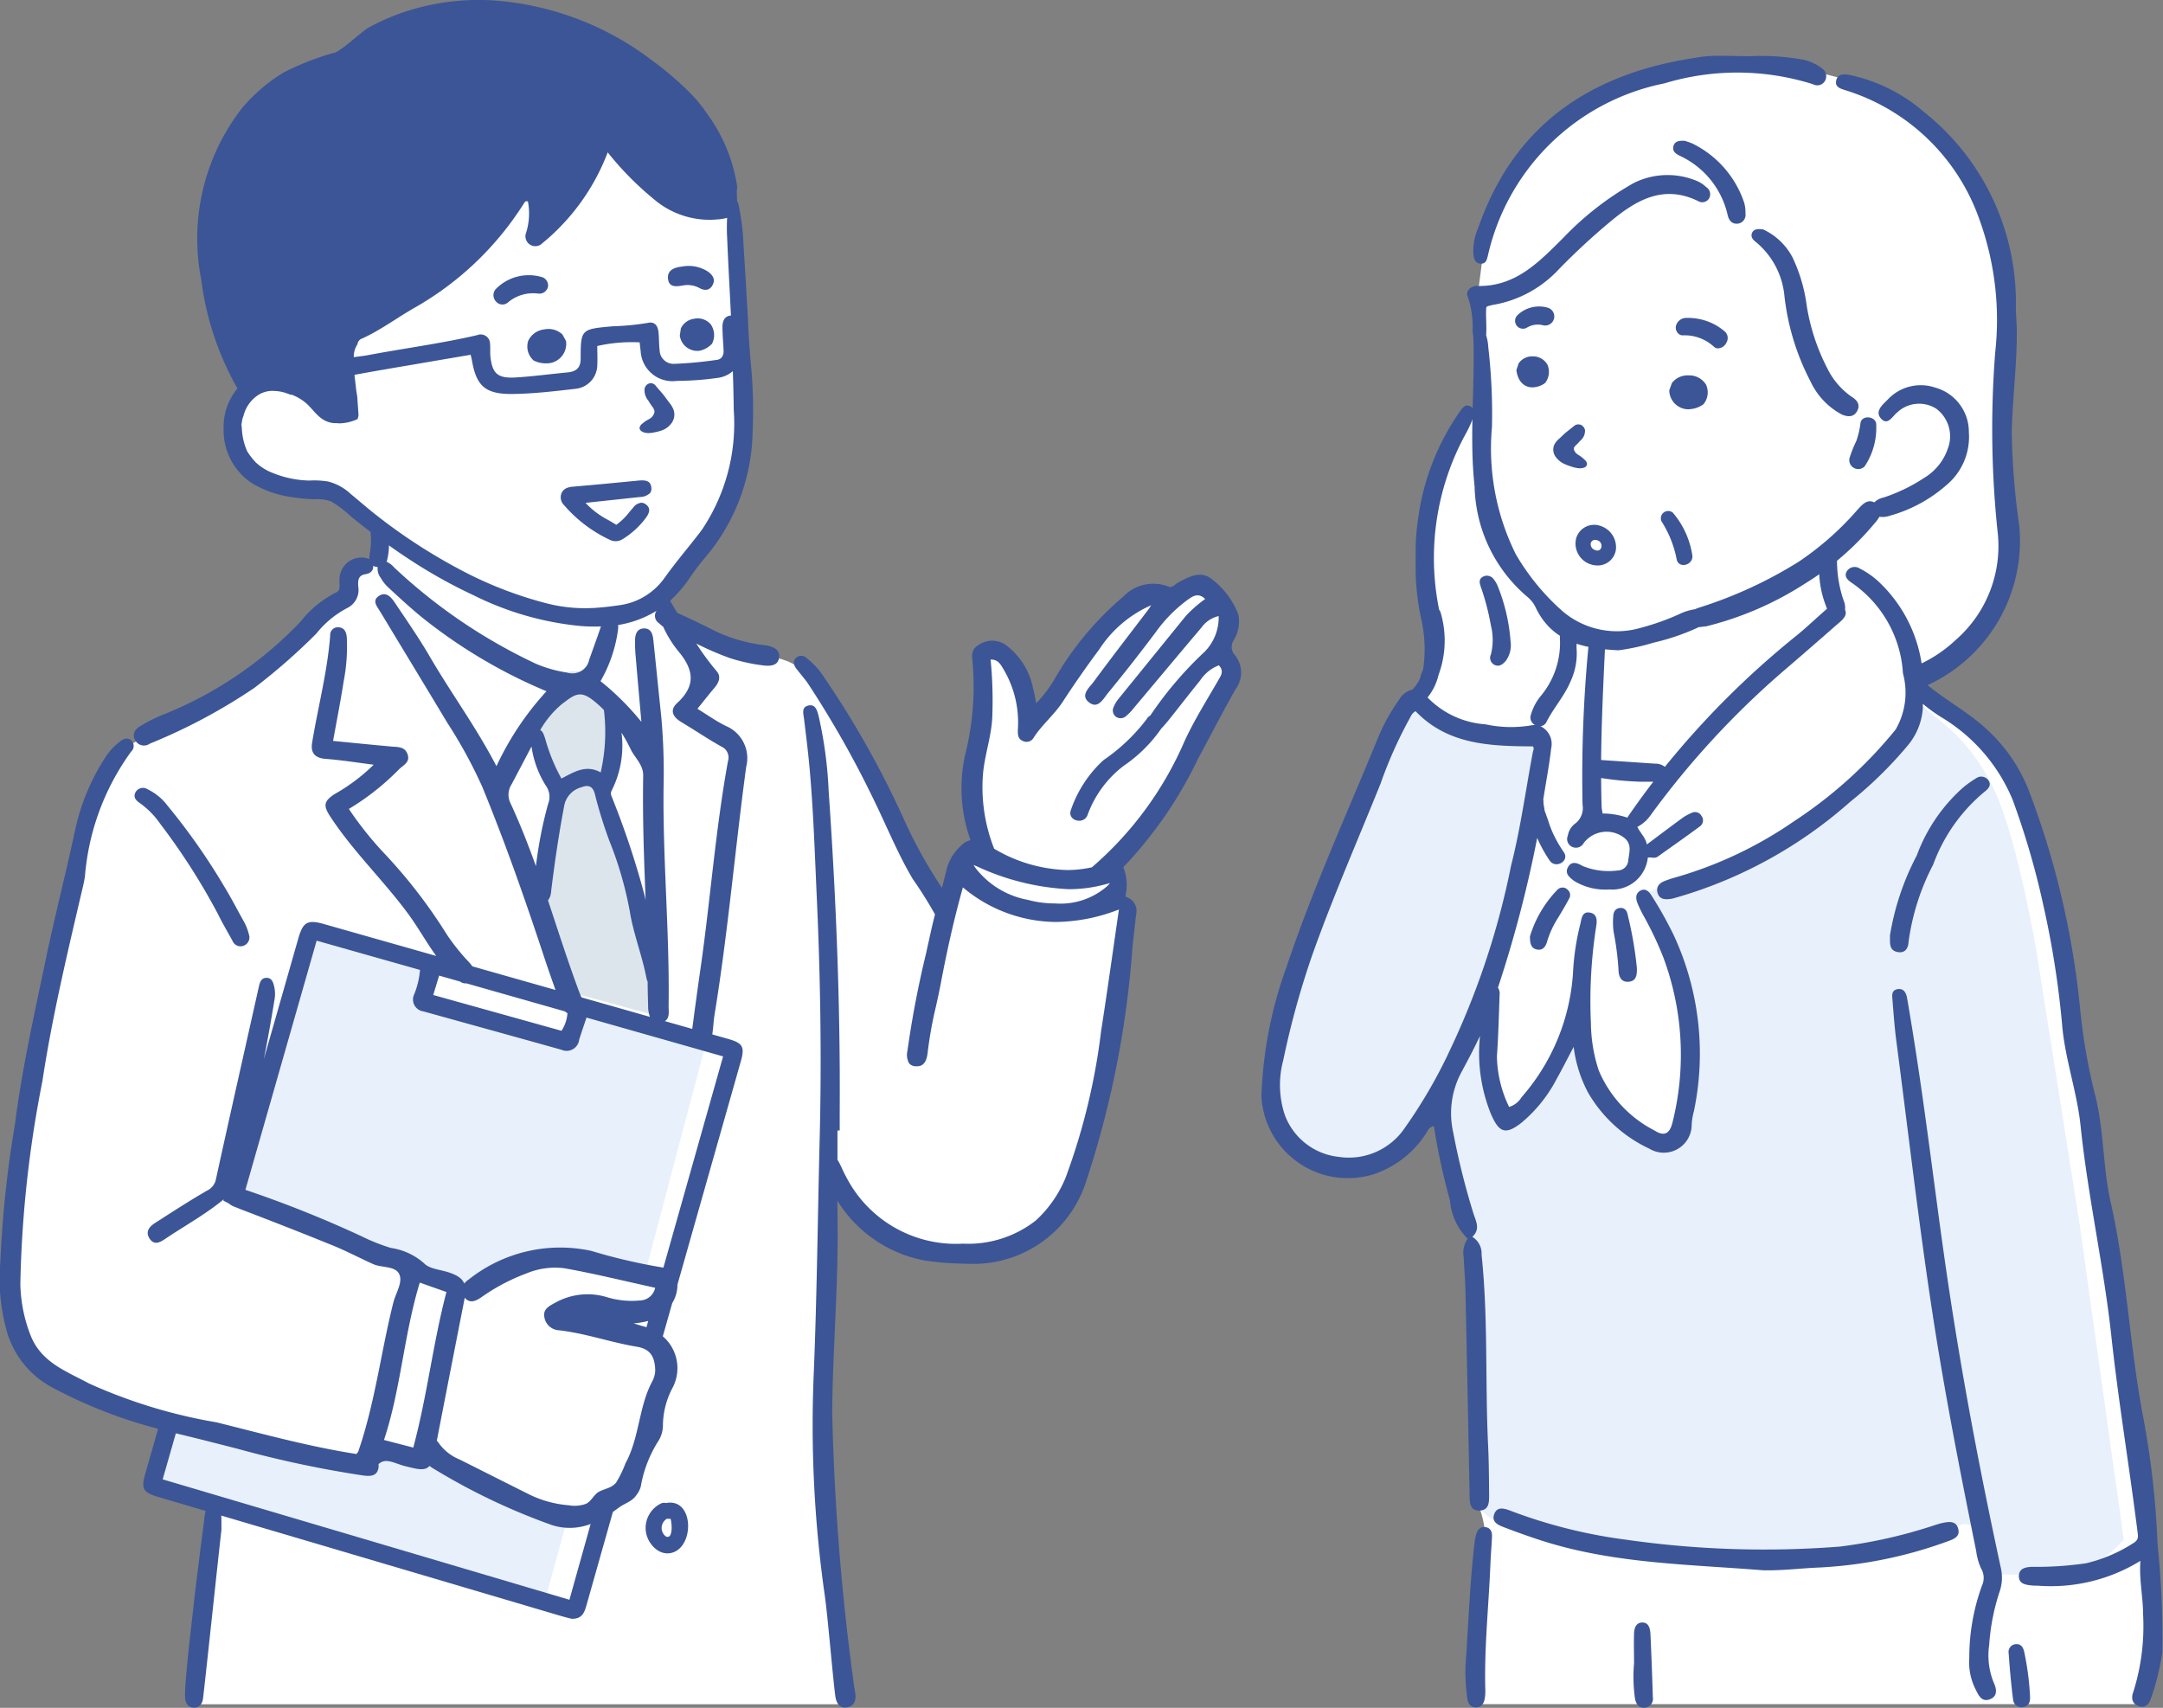 <svg xmlns="http://www.w3.org/2000/svg" width="88.662" height="70" viewBox="0 0 88.662 70">
  <rect x="0" y="0" width="88.662" height="70" fill="#808080" stroke="none"/>
  <g id="Group_60082" data-name="Group 60082" transform="translate(-741.016 -7164)">
    <g id="Group_59837" data-name="Group 59837" transform="translate(741.016 7164)">
      <g id="シニア女性" transform="translate(51.713 2.284)">
        <path id="白" d="M985.654,27.941a19.578,19.578,0,0,0-4.643,0,13.8,13.8,0,0,0-3.667,1.276,11.787,11.787,0,0,0-2.514,1.857,9.006,9.006,0,0,0-1.67,2.514,9.368,9.368,0,0,0-.563,1.782c0,.206-.225,1.839-.225,1.839a8.622,8.622,0,0,0,0,1.97c.131.938.488,2.407.188,2.751a.575.575,0,0,1-.62.221s-.281.481-.656,1.174a9.491,9.491,0,0,0-.844,2.325,10.367,10.367,0,0,0-.375,2.266,8.8,8.8,0,0,0,.206,1.8c.169.507.45.537.413,1.479a3.808,3.808,0,0,1-.626,2.222c-.407.509-.463-.005-.913,1.008s-2.12,5.271-2.645,6.528-1.557,3.621-1.82,4.54a14.73,14.73,0,0,0-.525,2.589c-.112.976-.437,1.482-.209,2.289s.247,1.351.659,1.67a4.368,4.368,0,0,0,1.126.75,1.963,1.963,0,0,0,1.745.206,3.66,3.66,0,0,0,2.1-1.182c.506-.694,1.222-1.568,1.222-1.568a23.883,23.883,0,0,0,.523,3.2c.3.976.819,2.709.819,2.709l.213,7.271.059,3.452a4.323,4.323,0,0,1,.279,1.372c-.019.6-.279,6.75-.279,6.75h27.161a4.018,4.018,0,0,0,.52-1.756,53.9,53.9,0,0,0-.334-5.507c-.21-1.745-1.6-11.46-1.6-11.46l-1.386-8.837s-1.312-7.178-1.584-8.243a9.289,9.289,0,0,0-3.5-4.988c-2.005-1.188-1.52-.914-1.52-.914s.438-.521.459-.521a10.989,10.989,0,0,0,2.583-2.054,5.615,5.615,0,0,0,.99-2.748,19.422,19.422,0,0,0-.223-2.859,42.927,42.927,0,0,1-.124-5.743,7.971,7.971,0,0,0-.458-5c-1.027-2.215-1.25-3.354-2.785-4.257s-3.168-1.708-3.168-1.708Z" transform="translate(-963.511 -27.437)" fill="#fff"/>
        <path id="塗り" d="M993.74,337.13c.109.518.206,1.025.27,1.533a14.606,14.606,0,0,0,3.81-.2c.092-.032.181-.065.266-.1a3.814,3.814,0,0,0,1.523-1.089l-1.823-13.024L996.038,313.2s-.824-4.874-1.8-6.783a7.789,7.789,0,0,0-2.348-2.864c-.159-.141-.515-.432-.857-.708-.262,2.115-2.293,3.327-3.893,4.549a17.489,17.489,0,0,1-3.331,2.114,12.957,12.957,0,0,1-1.975.691,3.154,3.154,0,0,1-.682.217,5.368,5.368,0,0,0-1.193.4,18.081,18.081,0,0,1,1.629,4.864,14.014,14.014,0,0,1,.233,2.89,7.518,7.518,0,0,1-.151,1.145,4.991,4.991,0,0,1-.5,1.033c-.707.235-1.573-.324-2.148-.662a.343.343,0,0,0-.109-.041q-.149-.134-.29-.277a3.791,3.791,0,0,1-1.176-2.357,8.964,8.964,0,0,1-.424-.879,31.5,31.5,0,0,1-2.034,3.067.7.7,0,0,1-.791.274c-.022.016-.043.031-.063.043-.013-.029-.024-.059-.036-.088a.726.726,0,0,1-.321-.389,3.346,3.346,0,0,1-.173-1.13s0,0,0,0a14.222,14.222,0,0,1-.27-1.592c-.008-.88-.013-1.724-.013-1.724l.02-.084q.145-.344.279-.693a31.139,31.139,0,0,0,1.329-4.856c.169-.719.324-1.44.472-2.163a9.33,9.33,0,0,0,.37-2.548.355.355,0,0,0-.483-.3c-.249-.136-.341.029-1.15-.028a5.429,5.429,0,0,1-2.462-.552c-.86-.426-1.028-.843-1.057-.944a3.946,3.946,0,0,0-1.194,1.2c-.17.4-.347.823-.435,1.074-.2.568-2,5.14-2.348,5.924a29.621,29.621,0,0,0-1.349,3.8c-.225.98-.35,1.651-.524,2.735a6.827,6.827,0,0,0,0,2.167,1.649,1.649,0,0,0,.574,1.238c.425.49.388.464,1.18.8s.745.566,1.73.322a3.853,3.853,0,0,0,2.084-1.38c.4-.516.974-1.445.974-1.445s.169,1.49.295,2.241a.653.653,0,0,1,.172.216,10.837,10.837,0,0,1,1.076,3.117,27.188,27.188,0,0,1,.158,3.342.7.7,0,0,1,.031.213c0,1.517-.085,3.032-.071,4.549.009.983.069,1.963.1,2.944a2.652,2.652,0,0,0,.79.639,25.723,25.723,0,0,0,2.522.743c.1.083,6.244.831,7.567.883a24.832,24.832,0,0,0,4.67-.335c.705-.177,3.263-.771,3.986-.939A.635.635,0,0,1,993.74,337.13Z" transform="translate(-964.269 -276.452)" fill="#e8f0fb"/>
        <g id="アウトライン" transform="translate(0 0)">
          <g id="Group_59832" data-name="Group 59832" transform="translate(0 14.344)">
            <path id="Path_185454" data-name="Path 185454" d="M977,197.406a15.767,15.767,0,0,0-.917-1.638c-.1-.163-.245-.309-.452-.2s-.2.32-.12.519c.065.155.137.307.216.456a13.927,13.927,0,0,1,.847,1.777,11.413,11.413,0,0,1,.367,6.762c-.111.445-.33.575-.728.321a4.917,4.917,0,0,1-2.292-2.465A6.408,6.408,0,0,1,973.6,201a19.818,19.818,0,0,1,.211-3.931c.042-.241.069-.541-.253-.6s-.341.247-.391.463a10.151,10.151,0,0,0-.3,1.991,8.558,8.558,0,0,1-2.108,5.111.9.9,0,0,1-.512.4,4.935,4.935,0,0,1-.5-2.066c.059-.838.08-1.679.11-2.518a.455.455,0,0,0-.067-.307,50.052,50.052,0,0,0,1.608-6.136,5.608,5.608,0,0,0,.511.928c.243.357.827.02.582-.34a5,5,0,0,1-.506-.915c-.054-.131-.1-.266-.142-.4-.015-.048-.062-.165-.094-.271a.45.45,0,0,1-.044-.12c-.011-.054-.019-.109-.026-.163a.841.841,0,0,1-.024-.2c0-.021,0-.041,0-.061l-.011-.01c.108-.709.247-1.414.328-2.125a.8.8,0,0,0-.441-.9.309.309,0,0,0,.249-.178c.291-.575.731-1.056.984-1.656a2.724,2.724,0,0,0,.245-1.4,3.264,3.264,0,0,0-.07-.891c-.055-.172-.149-.309-.346-.282-.172.024-.24.164-.248.328a5.263,5.263,0,0,0-.013.539,3.393,3.393,0,0,1-.776,2.286,2.187,2.187,0,0,0-.418.787.343.343,0,0,0,.177.419l.009,0a.83.83,0,0,0-.2.017,4.95,4.95,0,0,1-1.848-.048,3.656,3.656,0,0,1-2.325-1.052c-.016-.018-.031-.034-.046-.05a2.318,2.318,0,0,0,.451-.928,4.045,4.045,0,0,0,.085-2.545.347.347,0,0,0-.062-.121c-.015-.075-.031-.15-.044-.226a10.588,10.588,0,0,1,1.132-6.982,4.389,4.389,0,0,0,.3-.652c.058-.167.094-.376-.111-.479s-.329.068-.43.218a9.963,9.963,0,0,0-1.7,4.325,9.384,9.384,0,0,0-.107,1.729,9.938,9.938,0,0,0,.24,2.511,5.637,5.637,0,0,1,.066,1.993c-.026.07-.053.139-.084.208a.365.365,0,0,0-.033.144,1.716,1.716,0,0,1-.323.484.879.879,0,0,0-.555.424,7.756,7.756,0,0,0-.871,1.589c-1.273,3.1-2.661,6.153-3.729,9.334a17.291,17.291,0,0,0-1.037,5.322,3.547,3.547,0,0,0,4.712,3.158,4.1,4.1,0,0,0,2.035-1.635c.069-.113.121-.257.323-.3a26.574,26.574,0,0,0,.659,3.039,2.492,2.492,0,0,0,.728,1.578,1,1,0,0,0-.165.758c.021.45.061.9.071,1.349q.092,4.214.172,8.428c.006.29.01.612.4.606s.4-.331.4-.618c-.007-.683-.009-1.367-.042-2.049-.126-2.6.007-5.218-.268-7.817a.8.8,0,0,0-.379-.736c.351-.328.136-.656.041-.973a30.075,30.075,0,0,1-.822-3.294,3.564,3.564,0,0,1,.307-2.43c.271-.506.546-1.016.789-1.539a6.649,6.649,0,0,0,.436,3.171c.333.79.6.911,1.269.385a5.864,5.864,0,0,0,1.449-1.815c.214-.38.41-.77.685-1.29a5.374,5.374,0,0,0,.6,1.89,5.682,5.682,0,0,0,2.5,2.281,1.144,1.144,0,0,0,1.737-1,2.776,2.776,0,0,1,.093-.541A11.529,11.529,0,0,0,977,197.406Zm-9.244,4.841a20.557,20.557,0,0,1-1.781,3.041,2.766,2.766,0,0,1-2.708,1.193,2.657,2.657,0,0,1-2.21-1.706,3.9,3.9,0,0,1-.069-2.252,34.843,34.843,0,0,1,1.2-4.344c.844-2.37,1.853-4.671,2.791-7a17.731,17.731,0,0,1,1.15-2.593c.077-.129.121-.286.283-.373,1.32,1.375,3.036,1.432,4.805,1.443.075.065.014.174-.005.275-.288,1.54-.5,3.1-.885,4.615A32.473,32.473,0,0,1,967.754,202.247Z" transform="translate(-960.101 -175.691)" fill="#3b5596"/>
            <path id="Path_185455" data-name="Path 185455" d="M1151.844,285.634a35.5,35.5,0,0,0-.635-5.444c-.517-2.837-.645-5.733-1.284-8.553-.326-1.437-.271-2.929-.631-4.368a23.854,23.854,0,0,1-.619-3.526,34.617,34.617,0,0,0-2.09-8.945,6.681,6.681,0,0,0-1.7-2.514c-.742-.705-1.636-1.174-2.416-1.809a.911.911,0,0,0-.231-.151,5.789,5.789,0,0,0-1.814-4.119,3.39,3.39,0,0,0-.785-.55.379.379,0,0,0-.529.109c-.124.2.018.353.174.459a4.852,4.852,0,0,1,2.125,3.73,3.013,3.013,0,0,1-.3,2.3,18.171,18.171,0,0,1-4.163,3.759,16.541,16.541,0,0,1-4.949,2.328c-.117.034-.232.075-.347.118-.223.086-.369.234-.3.489.063.238.258.28.473.257a1.449,1.449,0,0,0,.268-.056,18.39,18.39,0,0,0,7.159-3.935,16.44,16.44,0,0,0,2.38-2.335,2.662,2.662,0,0,0,.594-1.5c0-.059,0-.118,0-.177a6.794,6.794,0,0,0,.756.548,7.113,7.113,0,0,1,2.924,3.384,32.611,32.611,0,0,1,1.261,4.331,37.383,37.383,0,0,1,.766,4.868c.113,1.407.613,2.766.758,4.161.3,2.9.951,5.747,1.265,8.651.288,2.66.733,5.31,1.067,7.971.023.181.068.341-.154.477a6.209,6.209,0,0,1-1.955.836,14.051,14.051,0,0,1-2.224.145c-.252.013-.537.061-.527.4.009.3.275.336.513.363.092.01.186.009.279.011a7,7,0,0,0,4.188-1.018c-.053.79.108,1.474.11,2.17a8.976,8.976,0,0,1-.392,3.177c-.1.252-.081.514.229.612.26.082.411-.089.484-.318a9.761,9.761,0,0,0,.47-1.908A37.534,37.534,0,0,0,1151.844,285.634Z" transform="translate(-1115.119 -238.98)" fill="#3b5596"/>
            <path id="Path_185456" data-name="Path 185456" d="M1235.6,440.9c-.486-3.175-.849-6.366-1.331-9.541q-.2-1.334-.429-2.664c-.035-.2-.13-.414-.392-.368s-.221.27-.207.452c.045.557.085,1.114.157,1.668.488,3.722.915,7.452,1.482,11.164.5,3.268,1.136,6.509,1.792,9.748a2.451,2.451,0,0,0,.2.712.751.751,0,0,1,.038.7,8.594,8.594,0,0,0-.521,2.954,2.472,2.472,0,0,0,.266,1.317c.121.246.251.517.581.39s.269-.434.157-.676a2.974,2.974,0,0,1-.189-1.551,8.831,8.831,0,0,1,.428-2.187,1.748,1.748,0,0,0,.051-.964C1236.883,448.36,1236.172,444.646,1235.6,440.9Z" transform="translate(-1207.38 -404.411)" fill="#3b5596"/>
            <path id="Path_185457" data-name="Path 185457" d="M1078.934,653.934c-.106.022-.21.056-.313.089a20.221,20.221,0,0,1-3.89.878,39.959,39.959,0,0,1-8.761-.283,20.832,20.832,0,0,1-4.77-1.2c-.244-.088-.518-.162-.633.153s.151.442.385.531c.522.2,1.046.388,1.577.559,2.945.943,6.011.964,9.047,1.21.781.021,1.552-.083,2.326-.113a17.92,17.92,0,0,0,5.264-1.077c.244-.086.506-.192.421-.509C1079.5,653.832,1079.2,653.878,1078.934,653.934Z" transform="translate(-1051.032 -608.137)" fill="#3b5596"/>
            <path id="Path_185458" data-name="Path 185458" d="M1232.6,343.542c.292.053.429-.153.44-.416a9.6,9.6,0,0,1,1.009-3.169,6.98,6.98,0,0,1,2.123-3c.154-.12.281-.277.129-.474a.363.363,0,0,0-.506-.055,4.132,4.132,0,0,0-.527.377,6.919,6.919,0,0,0-1.891,2.778,10.709,10.709,0,0,0-1.1,3.286C1232.29,343.146,1232.217,343.472,1232.6,343.542Z" transform="translate(-1206.521 -321.146)" fill="#3b5596"/>
            <path id="Path_185459" data-name="Path 185459" d="M1049.2,661.315c-.232-.03-.325.141-.38.331a1.672,1.672,0,0,0-.055.273c-.2,1.7-.254,3.4-.376,5.1a8.228,8.228,0,0,0,.073,1.3c.023.205.107.37.33.385.252.017.353-.157.389-.376a1.7,1.7,0,0,0,.022-.325c-.051-1.74.141-3.469.21-5.2.014-.356.046-.712.062-1.068C1049.487,661.534,1049.44,661.346,1049.2,661.315Z" transform="translate(-1040.032 -615.35)" fill="#3b5596"/>
            <path id="Path_185460" data-name="Path 185460" d="M1121.492,702.659c-.254.009-.321.236-.328.455-.013.406,0,.812,0,1.218a6.386,6.386,0,0,0,.041,1.457c.046.226.174.395.422.36a.366.366,0,0,0,.308-.421c-.027-.876-.06-1.753-.1-2.628C1121.817,702.886,1121.758,702.65,1121.492,702.659Z" transform="translate(-1105.897 -652.783)" fill="#3b5596"/>
            <path id="Path_185461" data-name="Path 185461" d="M1284.3,712.359c-.038-.183-.114-.34-.319-.339a.319.319,0,0,0-.323.377c.044.633.1,1.265.181,1.894a.342.342,0,0,0,.444.3c.226-.051.261-.239.251-.434A11.614,11.614,0,0,0,1284.3,712.359Z" transform="translate(-1253.035 -661.258)" fill="#3b5596"/>
            <path id="Path_185462" data-name="Path 185462" d="M1103.738,239.345a.786.786,0,0,0-.06-.388,5,5,0,0,1-.269-1.683,3.169,3.169,0,0,0-.051-.516c-.12.085-.239.171-.354.263s-.207.18-.308.272c0,.071-.009.141-.014.212a4.048,4.048,0,0,0,.274,1.681c.013.039.028.078.043.116l-.078.069c-.391.342-.766.7-1.169,1.029a35.772,35.772,0,0,0-5.4,5.383.607.607,0,0,0-.4-.131c-.738-.05-1.475-.1-2.213-.149.014-1.512.085-3.024.157-4.535.006-.131.048-.287.048-.422a3.711,3.711,0,0,1-.689.021c-.02.1-.026.216-.037.311a55.95,55.95,0,0,0-.24,6.454.8.8,0,0,1-.335.8.774.774,0,0,0-.268.47.353.353,0,0,0,.183.463.364.364,0,0,0,.471-.164,1.175,1.175,0,0,1,1.662-.205c.333.265.191.621.16.935a.439.439,0,0,1-.438.4,2.8,2.8,0,0,1-1.434-.186c-.2-.117-.449-.225-.6.053-.141.263.074.422.258.563a2.445,2.445,0,0,0,1.441.347,1.465,1.465,0,0,0,1.576-1.306c.132-.027.277.051.4-.036.584-.415,1.172-.826,1.747-1.253a.3.3,0,0,0,.054-.417.3.3,0,0,0-.4-.129,1.952,1.952,0,0,0-.4.223c-.474.346-.942.7-1.441,1.074-.057-.293-.268-.466-.389-.72a1.521,1.521,0,0,0,.522-.451,35.086,35.086,0,0,1,5.48-5.951c.743-.635,1.479-1.278,2.214-1.922C1103.63,239.764,1103.848,239.578,1103.738,239.345Zm-8.927,8.519a3.185,3.185,0,0,0-1.012-.169c-.017-.118-.036-.193-.039-.267-.012-.4-.018-.791-.02-1.187a13.214,13.214,0,0,0,1.6.151h.539Q1095.327,247.109,1094.812,247.864Z" transform="translate(-1079.822 -230.979)" fill="#3b5596"/>
            <path id="Path_185463" data-name="Path 185463" d="M1112.31,393.554a3.046,3.046,0,0,0,.015.637,11.585,11.585,0,0,1,.2,1.539c.006.258.084.521.4.505.35-.018.362-.307.353-.577a15.4,15.4,0,0,0-.374-2.16c-.026-.157-.114-.3-.3-.289C1112.394,393.218,1112.319,393.375,1112.31,393.554Z" transform="translate(-1097.896 -372.622)" fill="#3b5596"/>
            <path id="Path_185464" data-name="Path 185464" d="M1077.449,384.443a4.707,4.707,0,0,0-1.131,1.918c0,.3.049.49.288.537s.359-.12.415-.329a3.907,3.907,0,0,1,.462-.991c.149-.248.3-.5.433-.752a.285.285,0,0,0-.05-.376A.289.289,0,0,0,1077.449,384.443Z" transform="translate(-1065.318 -364.607)" fill="#3b5596"/>
            <path id="Path_185465" data-name="Path 185465" d="M1055.043,251.314a2.47,2.47,0,0,1,.005,1.2.322.322,0,0,0,.138.428c.2.1.342-.016.466-.154a1.077,1.077,0,0,0,.2-.807,7.477,7.477,0,0,0-.526-2.263,1.059,1.059,0,0,0-.156-.27.341.341,0,0,0-.436-.123c-.2.1-.155.265-.1.427A9.918,9.918,0,0,1,1055.043,251.314Z" transform="translate(-1045.647 -242.322)" fill="#3b5596"/>
          </g>
          <g id="Group_59833" data-name="Group 59833" transform="translate(8.429)">
            <path id="Path_185466" data-name="Path 185466" d="M1069.726,86.377a1.886,1.886,0,0,0-1.4-1.834,1.848,1.848,0,0,0-1.934.507c-.209.209-.536.479-.261.776s.464-.108.656-.256a1.31,1.31,0,0,1,1.6-.157,1.411,1.411,0,0,1,.477,1.637,2.244,2.244,0,0,1-.979,1.206,6.936,6.936,0,0,1-1.656.8.756.756,0,0,0-.38.2c-.3-.157-.51.109-.713.329a12.113,12.113,0,0,1-2.382,2.1,17.7,17.7,0,0,1-4.059,1.875,1.815,1.815,0,0,0-.2.075,2.259,2.259,0,0,0-.525.148,10.1,10.1,0,0,1-1.733.624,3.44,3.44,0,0,1-3.145-.674,9.459,9.459,0,0,1-1.937-2.353,9.734,9.734,0,0,1-.977-5.215,23.626,23.626,0,0,0-.151-3.271,1.939,1.939,0,0,0-.088-.49c.03-.38-.023-.764.006-1.147.028-.023.039-.038.052-.041.076-.021.151-.043.228-.057a4.758,4.758,0,0,0,2.654-1.417,27.165,27.165,0,0,1,2.139-1.985c1.047-.873,2.168-1.552,3.607-.854a.327.327,0,0,0,.458-.117.348.348,0,0,0-.127-.457,1.226,1.226,0,0,0-.392-.255,3.108,3.108,0,0,0-2.56.083,12.353,12.353,0,0,0-2.892,2.244c-.994.987-1.959,2.025-3.542,1.983-.264-.007-.5.214-.371.47a3.932,3.932,0,0,1,.185,1.38c.012.087.019.176.032.264,0,.005,0,.01,0,.015.066,2.029-.172,4.064.05,6.086a6.113,6.113,0,0,0,2.161,4.526,1.244,1.244,0,0,1,.344.441c.689,1.44,2.011,1.685,3.393,1.751a8.782,8.782,0,0,0,1.437-.313,9.291,9.291,0,0,0,1.859-.637c.094-.007.194-.022.295-.031a13.359,13.359,0,0,0,4.04-1.744,11.6,11.6,0,0,0,2.865-2.477,1.445,1.445,0,0,0,.2-.272.888.888,0,0,0,.421-.04,5.893,5.893,0,0,0,2.324-1.255A2.572,2.572,0,0,0,1069.726,86.377Z" transform="translate(-1049.164 -70.947)" fill="#3b5596"/>
            <path id="Path_185467" data-name="Path 185467" d="M1086.9,185.4a2.166,2.166,0,0,0,.255.095l.093.029q.049.014.092.023a.842.842,0,0,0,.142.019h.047c.241-.008.274-.122.273-.191a.272.272,0,0,0-.1-.159l-.009-.009a1.209,1.209,0,0,0-.127-.109c-.029-.022-.06-.042-.091-.062a.8.8,0,0,1-.1-.069.375.375,0,0,1-.1-.144.15.15,0,0,1-.012-.086.334.334,0,0,1,.1-.128,1.98,1.98,0,0,0,.156-.167.519.519,0,0,0,.2-.445.3.3,0,0,0-.211-.225l-.02,0a.249.249,0,0,0-.042-.005.275.275,0,0,0-.189.078l-.193.153c-.054.043-.109.086-.161.131s-.083.076-.126.117-.065.062-.107.1a.826.826,0,0,0-.2.236.5.5,0,0,0,.026.485A.9.9,0,0,0,1086.9,185.4Z" transform="translate(-1082.892 -168.657)" fill="#3b5596"/>
            <path id="Path_185468" data-name="Path 185468" d="M1071.155,154.34h0a.669.669,0,0,0-.584.277l-.008.012-.09.267,0,.02c.054.421.291.681.633.694h.008a.881.881,0,0,0,.525-.173l.021-.018.009-.015a.741.741,0,0,0,.077-.719A.673.673,0,0,0,1071.155,154.34Z" transform="translate(-1068.456 -142.017)" fill="#3b5596"/>
            <path id="Path_185469" data-name="Path 185469" d="M1138.076,163.757l.01-.017a.755.755,0,0,0,.091-.789.8.8,0,0,0-.687-.376h-.014a.813.813,0,0,0-.687.3l-.009.013-.107.294,0,.022a.786.786,0,0,0,.746.759h.011a1.1,1.1,0,0,0,.619-.188Z" transform="translate(-1128.39 -149.472)" fill="#3b5596"/>
            <path id="Path_185470" data-name="Path 185470" d="M1132.914,221.525a4.44,4.44,0,0,1,.62,1.548c.076.422.71.249.642-.167a3.51,3.51,0,0,0-.794-1.732A.3.3,0,0,0,1132.914,221.525Z" transform="translate(-1124.951 -202.442)" fill="#3b5596"/>
            <path id="Path_185471" data-name="Path 185471" d="M1141.178,138.92a.4.4,0,0,0,.373-.246.357.357,0,0,0-.065-.44,2.292,2.292,0,0,0-1.214-.543,2.355,2.355,0,0,0-.371-.019.434.434,0,0,0-.428.35.342.342,0,0,0,.075.263.269.269,0,0,0,.173.1.274.274,0,0,0,.044,0,1.94,1.94,0,0,1,.306.015,1.775,1.775,0,0,1,.958.448A.28.28,0,0,0,1141.178,138.92Z" transform="translate(-1130.922 -126.925)" fill="#3b5596"/>
            <path id="Path_185472" data-name="Path 185472" d="M1071.257,132.835a1.273,1.273,0,0,0-1.272.309.323.323,0,0,0,.387.507.858.858,0,0,1,.683-.1A.373.373,0,0,0,1071.257,132.835Z" transform="translate(-1067.934 -122.5)" fill="#3b5596"/>
            <path id="Path_185473" data-name="Path 185473" d="M1096.595,228.9a.851.851,0,0,0,.244.047.752.752,0,0,0,.8-.687.92.92,0,0,0-.689-.949.748.748,0,0,0-.173-.028.767.767,0,0,0-.77.55A.894.894,0,0,0,1096.595,228.9Zm.012-.873a.18.18,0,0,1,.187-.127.319.319,0,0,1,.145.046l.019.013a.243.243,0,0,1,.081.239.168.168,0,0,1-.127.137.191.191,0,0,1-.052,0,.255.255,0,0,1-.12-.038A.243.243,0,0,1,1096.607,228.026Z" transform="translate(-1091.541 -208.055)" fill="#3b5596"/>
            <path id="Path_185474" data-name="Path 185474" d="M1216.385,50.75a30.377,30.377,0,0,1-.309-3.8c.027-1.445.229-2.879.205-4.324-.012-.275-.03-.549-.037-.824a9.962,9.962,0,0,0-3.765-8.018,6.816,6.816,0,0,0-3-1.508c-.224-.04-.533-.1-.6.226-.055.288.217.336.433.407a8.473,8.473,0,0,1,5.426,5.245,12.106,12.106,0,0,1,.66,5.483,40.331,40.331,0,0,0,.109,7.454,5.1,5.1,0,0,1-1.726,4.332,5.56,5.56,0,0,1-2.164,1.263,2.892,2.892,0,0,1,.434.823A6.511,6.511,0,0,0,1216.385,50.75Z" transform="translate(-1193.756 -31.478)" fill="#3b5596"/>
            <path id="Path_185475" data-name="Path 185475" d="M1052.016,32.66c.226.014.262-.164.306-.339a9.285,9.285,0,0,1,7.235-7.051,10.3,10.3,0,0,1,6.093.037.361.361,0,0,0,.493-.149.382.382,0,0,0-.128-.5,1.9,1.9,0,0,0-.839-.371,9.739,9.739,0,0,0-2.156-.128c-.5-.007-1-.025-1.494-.016a5.793,5.793,0,0,0-.767.09c-4.254.653-7.373,2.75-8.833,6.955a2.358,2.358,0,0,0-.2,1.1C1051.751,32.459,1051.8,32.646,1052.016,32.66Z" transform="translate(-1051.473 -24.137)" fill="#3b5596"/>
            <path id="Path_185476" data-name="Path 185476" d="M1176.366,106.094a3.045,3.045,0,0,1-.986-1.159,8.471,8.471,0,0,1-.845-2.578,6.517,6.517,0,0,0-.58-1.966,2.586,2.586,0,0,0-1.208-1.149c-.213-.022-.378-.025-.451.147s.053.292.176.387a3.253,3.253,0,0,1,1.149,2.171,9.921,9.921,0,0,0,1.069,3.522,2.937,2.937,0,0,0,1.281,1.358c.23.1.49.131.634-.14S1176.593,106.234,1176.366,106.094Z" transform="translate(-1160.621 -92.124)" fill="#3b5596"/>
            <path id="Path_185477" data-name="Path 185477" d="M1141.037,64.353a.362.362,0,0,0,.3-.415,1.445,1.445,0,0,0-.057-.455,4.175,4.175,0,0,0-2.108-2.407,2.469,2.469,0,0,0-.334-.118c-.24-.011-.411.028-.456.233s.1.3.265.383a3.533,3.533,0,0,1,1.96,2.427C1140.657,64.228,1140.793,64.387,1141.037,64.353Z" transform="translate(-1129.932 -57.472)" fill="#3b5596"/>
            <path id="Path_185478" data-name="Path 185478" d="M1214.654,182.426a.368.368,0,0,0,.616.342,2.824,2.824,0,0,0,.48-1.7c.025-.365-.6-.442-.646-.074a3.61,3.61,0,0,1-.171.732A4.789,4.789,0,0,0,1214.654,182.426Z" transform="translate(-1198.985 -165.93)" fill="#3b5596"/>
          </g>
        </g>
      </g>
      <g id="ドクター_男性" data-name="ドクター　男性" transform="translate(0)">
        <path id="Path_185479" data-name="Path 185479" d="M53.131,76.041a1.055,1.055,0,0,1-.11-.621,2.646,2.646,0,0,0,.228-.992c0-.032-.006-.065-.011-.1a1.507,1.507,0,0,0-1.817-.915l-.146.106a1.245,1.245,0,0,1-1.2.15,2.079,2.079,0,0,0-1.243.612A15.122,15.122,0,0,0,46.909,76.7c-.271.367-.571.712-.835,1.083a2.16,2.16,0,0,1-.736.734.288.288,0,0,1-.417-.17,1.125,1.125,0,0,1-.064-.256.294.294,0,0,1,.007-.14,4.856,4.856,0,0,0-.8-1.822A1.2,1.2,0,0,0,43,76.212a7.5,7.5,0,0,0,.1,1.026,16.725,16.725,0,0,1-.238,1.864c-.09.475-.217.967-.3,1.462a7.947,7.947,0,0,0,.072,1.043,8.2,8.2,0,0,0,.385,2.344c-.043.02-.085.043-.127.067-.495.026-.589.329-.744.754l-.021.055a3.938,3.938,0,0,0-.6,1.5.281.281,0,0,1-.256-.073,6.288,6.288,0,0,1-1.077-2.095c-.371-.817-.8-1.6-1.234-2.389-.836-1.526-1.747-3.016-2.53-4.571a4.871,4.871,0,0,0-1.286-.842c-.778-.293-1.622-.379-2.4-.674A13.334,13.334,0,0,1,31.1,74.94a1.97,1.97,0,0,1-1.07-1.17.276.276,0,0,1,0-.136,13.564,13.564,0,0,0,2.26-2.787,7.436,7.436,0,0,0,.737-2.334,14.512,14.512,0,0,0,.3-2.671.328.328,0,0,0-.033-.15,30.924,30.924,0,0,0-.032-3.953c-.055-.721-.282-5.442-1.376-4.856A37.9,37.9,0,0,0,27.176,54.4l-3.5,2.078c-.919,1.913-5.388,5.2-7.332,6.1l.3,2.511-.216-.068a.3.3,0,0,0-.159-.23c-.81-.456-2.014-.837-2.815-.179a2.6,2.6,0,0,0-.954,1.944c-.459,1.1.527,2.2,1.561,2.574.738.265,1.533.277,2.288.47.053.013.1.029.155.046a.238.238,0,0,1,.294,0c.41.275.74.638,1.123.947.242.2.473.353.515.681a1.207,1.207,0,0,1-.23.924,1.647,1.647,0,0,1-.506.281,1.9,1.9,0,0,0-.174.1c-.19.331-.191.715-.46,1.009a2.038,2.038,0,0,1-.359.3,2.655,2.655,0,0,1-.753.669c-.458.339-.841.78-1.27,1.156a28.2,28.2,0,0,1-2.613,2.032,15.6,15.6,0,0,1-2.846,1.547,4.965,4.965,0,0,0-2.144,1.422C6.035,82.737,5.767,85.6,4.936,88.361c-.2,2.336-.871,4.609-1.158,6.936-.089,2.236-.723,4.434-.6,6.66a.368.368,0,0,0-.019.083,4.078,4.078,0,0,0,2.658,4.02c.9.387,1.876.588,2.771,1,.343.158.678.34,1.032.474a.318.318,0,0,0-.1.163c-.161.583-.316,1.169-.444,1.76-.089.41-.036.611.355.778.539.23,1.093.432,1.639.647.138.055.275.108.412.157l-.6,8.062H37.365a181.524,181.524,0,0,1-.622-21.978,7.334,7.334,0,0,0,2,2.341,3.666,3.666,0,0,0,1.142.614,4.89,4.89,0,0,0,3.267.449,5.837,5.837,0,0,0,1.585-.4,3.337,3.337,0,0,0,1.874-1.857c.451-1.027.807-2.1,1.2-3.152a.274.274,0,0,0-.015-.248,11.8,11.8,0,0,0,.287-1.557,68.978,68.978,0,0,0,.861-7.047c-.032-.047-.064-.093-.1-.139a1.483,1.483,0,0,1-.306-.893,1.625,1.625,0,0,1,.239-.921c0-.008,0-.017-.006-.025.015-.065.03-.13.046-.194a17.866,17.866,0,0,0,2.377-3.02c.56-.873,1.078-1.775,1.585-2.68C53.2,77.653,53.686,76.813,53.131,76.041Z" transform="translate(-2.847 -49.248)" fill="#fff"/>
        <g id="塗り-2" data-name="塗り" transform="translate(6.063 27.523)">
          <path id="Path_185480" data-name="Path 185480" d="M232.03,290.8l-1.467,1.548-.08.5,1.065,2.23c-.985,5.038-.8,4.007.482,8.86l3.677,1.013-.19-2.741-2.14-7.052c.682-.556.341-3.2.342-3.6l-.985-.762Z" transform="translate(-214.732 -290.802)" fill="#dce5ec"/>
          <g id="Group_59834" data-name="Group 59834" transform="translate(0 10.683)">
            <path id="Path_185481" data-name="Path 185481" d="M115.571,406.641c-.1.818-.552,1.635-1.5,1.321-1.358-.5-2.784-.761-4.151-1.235-.082.106-.274.025-.412-.01-.875-.243-.057-1.262-.122-1.854l-4.871-1.189-3.174,10.776a24.426,24.426,0,0,0,4.426,1.667c1.029.556,2.144,1.02,3.214,1.512a13.232,13.232,0,0,0,2.036.848c.315.023.817-.276.748-.616,1.95-1.177,4.349-.734,6.4-.105l2.524-9.559Z" transform="translate(-97.81 -403.675)" fill="#e8f0fb"/>
            <path id="Path_185482" data-name="Path 185482" d="M80.27,617.57a8.341,8.341,0,0,1-2.36-1.056c-.88-.377-1.741-1.6-2.76-1.24-.694-.24-1.874-.565-2.353.18-1.492-.192-2.919-.726-4.382-1.044a14.036,14.036,0,0,1-3.544-.75l-.812,2.826,16.255,4.763.954-3.474C80.891,617.75,80.926,617.592,80.27,617.57Z" transform="translate(-64.059 -593.784)" fill="#e8f0fb"/>
          </g>
        </g>
        <g id="アウトライン-2" data-name="アウトライン">
          <g id="Group_59835" data-name="Group 59835" transform="translate(0 21.331)">
            <path id="Path_185483" data-name="Path 185483" d="M59.327,342.721a26.777,26.777,0,0,1,2.353,3.67c.191.385.408.758.616,1.134a.354.354,0,0,0,.439.21.366.366,0,0,0,.254-.387,2.228,2.228,0,0,0-.272-.694c-.245-.441-.477-.89-.739-1.321a26.259,26.259,0,0,0-2.349-3.352,2.256,2.256,0,0,0-.822-.671.346.346,0,0,0-.474.11c-.118.195-.012.341.15.451A3.394,3.394,0,0,1,59.327,342.721Z" transform="translate(-52.767 -330.296)" fill="#3b5596"/>
            <path id="Path_185484" data-name="Path 185484" d="M31.462,230.506a.587.587,0,0,0-.1-.015,6.462,6.462,0,0,1-2.372-.747c-.407-.2-.821-.393-1.233-.586q-.138-.234-.277-.467c-.108-.18-.259-.379-.513-.244s-.176.355-.093.561l.031.077a.365.365,0,0,0,.111.505c.053.048.109.1.167.139a4.582,4.582,0,0,0,.617,1c.642.763.734,1.416-.04,2.127-.329.3-.175.578.17.785.547.328,1.077.685,1.634,1a.49.49,0,0,1,.276.6c-.519,2.851-.725,5.744-1.141,8.61-.114.787-.219,1.576-.324,2.365l-1.125-.32c.215-.118.154-.408.157-.649.042-2.982-.242-5.957-.207-8.939a25.153,25.153,0,0,0-.1-2.945c-.109-1.025-.21-2.052-.318-3.077-.025-.238-.084-.487-.38-.485s-.365.244-.372.487a6.114,6.114,0,0,0,.029.686c.075.886.154,1.772.232,2.658a10.894,10.894,0,0,0-1.676-1.669,5.727,5.727,0,0,0,.711-2.058c.037-.229.019-.493-.261-.567-.316-.084-.363.183-.438.4-.153.449-.316.9-.475,1.342a.7.7,0,0,1-.9.531,5.266,5.266,0,0,1-1.271-.356,22.278,22.278,0,0,1-5.824-3.952.894.894,0,0,0-.312-.236.34.34,0,0,0,.016-.04,2.526,2.526,0,0,0-.044-1.428.322.322,0,0,0-.629.085c0,.208.024.414.017.623s-.051.414-.069.622c0,.013,0,.024,0,.036a.627.627,0,0,0-.311-.069.9.9,0,0,0-.909.926c-.014.184.072.432-.158.515a4.264,4.264,0,0,0-1.42,1.165,15.907,15.907,0,0,1-5.623,3.822,6.15,6.15,0,0,0-.948.472c-.234.131-.372.34-.22.6a.409.409,0,0,0,.593.128,23.232,23.232,0,0,0,4.286-2.286,24.9,24.9,0,0,0,2.539-2.224,4.006,4.006,0,0,1,1.267-1.049.824.824,0,0,0,.452-.889c-.015-.239-.005-.453.306-.5.2-.032.325-.149.305-.342a.407.407,0,0,0,.186.05.612.612,0,0,0,.124.443,1.68,1.68,0,0,0,.3.384c.433.4.864.8,1.319,1.177a21.225,21.225,0,0,0,5.177,3.088,12.027,12.027,0,0,0-2.051,3.072c-.829-1.6-1.856-2.988-2.721-4.473-.452-.777-.967-1.519-1.47-2.266-.136-.2-.34-.419-.613-.249-.31.193-.1.428.026.632.921,1.528,1.848,3.052,2.767,4.582a19.61,19.61,0,0,1,1.433,2.626c.931,2.272,1.745,4.585,2.514,6.915.155.471.318.939.485,1.405l-3.411-.969a1.477,1.477,0,0,0-.114-.147,8.721,8.721,0,0,1-.923-1.145,21.174,21.174,0,0,0-2.607-3.376A14.12,14.12,0,0,1,14.3,237.2a10.264,10.264,0,0,0,2.06-1.629c.191-.178.464-.293.343-.622-.115-.311-.4-.284-.661-.307-.789-.071-1.577-.151-2.389-.23.154-.856.31-1.641.432-2.431a7.487,7.487,0,0,0,.131-1.808c-.018-.205-.085-.4-.332-.418a.312.312,0,0,0-.349.329c-.114,1.491-.5,2.936-.741,4.4-.07.417.112.632.563.665.628.046,1.252.149,1.961.238A7.594,7.594,0,0,1,13.7,236.6c-.446.3-.443.482-.157.919.928,1.417,2.157,2.589,3.162,3.945.42.566.762,1.19,1.175,1.761l-4.6-1.307c-.672-.191-.86-.08-1.049.579l-1.416,4.953c.157-.791.3-1.585.428-2.382a1.4,1.4,0,0,0,0-.574c-.044-.176-.09-.369-.312-.371s-.279.176-.32.36c-.586,2.622-1.179,5.242-1.754,7.866a.659.659,0,0,1-.368.494c-.724.417-1.426.874-2.13,1.325-.233.149-.414.358-.228.641s.417.164.632.019c.8-.538,1.646-1,2.4-1.621l.006,0-.014.048.215.11a.865.865,0,0,0,.226.135l.2.078.031.015v0c1.272.486,2.541.981,3.8,1.493.565.229,1.107.516,1.664.768.36.162.917.068,1.077.419.151.332-.145.764-.243,1.152-.511,2.025-.747,4.114-1.453,6.153l-.027-.007c-.007.024-.016.047-.024.07-1.945-.3-3.841-.826-5.748-1.3a21.272,21.272,0,0,1-5.221-1.591c-.922-.5-1.963-.857-2.4-1.977a6.109,6.109,0,0,1-.418-2.093,47.088,47.088,0,0,1,.9-8.3c.388-2.565.986-5.091,1.576-7.616.062-.263.13-.526.171-.793a10.073,10.073,0,0,1,1.895-5.122.31.31,0,0,0,.027-.434c-.148-.163-.324-.1-.471.011a2.605,2.605,0,0,0-.64.7,8.967,8.967,0,0,0-1.183,2.8c-.385,1.821-.854,3.626-1.234,5.445-.467,2.24-.971,4.475-1.262,6.754a45.051,45.051,0,0,0-.6,5.658,7.922,7.922,0,0,0,.217,2.64,3.8,3.8,0,0,0,1.829,2.445,19.676,19.676,0,0,0,4.422,1.739l-.521,1.822c-.184.642-.107.783.535.973l1.938.573a1.661,1.661,0,0,0-.062.363c-.106.818-.354,2.737-.441,3.558-.074.7-.355,2.966-.345,3.673,0,.236.082.442.335.464s.378-.154.405-.394c.167-1.441.6-5.562.751-6.885,0-.2,0-.274,0-.35s0-.161-.007-.241l13.944,4.121c.153.045.309.082.415.11.426.01.524-.245.609-.545q.543-1.918,1.086-3.836c.081-.056.162-.114.243-.175.235-.177.551-.251.723-.519a.987.987,0,0,0,.178-.351A5.046,5.046,0,0,1,27,263.086a1.234,1.234,0,0,0,.174-.65,3.348,3.348,0,0,1,.395-1.511,1.721,1.721,0,0,0-.4-2.109l.385-1.36a1.432,1.432,0,0,0,.215-.76q1.3-4.58,2.6-9.161c.165-.582.074-.739-.513-.906l-.657-.187,0-.015c.041-.258.046-.522.088-.779.554-3.376.841-6.786,1.3-10.175a1.429,1.429,0,0,0-.8-1.659c-.4-.187-.757-.449-1.2-.719.256-.315.477-.6.707-.868.176-.209.27-.454.086-.669a10.8,10.8,0,0,1-.838-1.136,12.365,12.365,0,0,0,1.371.593,7.371,7.371,0,0,0,1.457.312c.258.016.515-.019.566-.318C31.982,230.68,31.728,230.572,31.462,230.506Zm-5.611,4.245c.173.362.523.634.514,1.091-.03,1.7.032,3.4.1,5.1-.012-.058-.025-.117-.037-.176a34.782,34.782,0,0,0-1.3-3.935c-.04-.123-.135-.241-.057-.381a4.09,4.09,0,0,0,.405-2.377A6.978,6.978,0,0,1,25.851,234.751Zm-2.748-1.9c.567-.445.779-.513,1.469.117.064.058.125.118.185.179,0,.019,0,.037.005.056a7.452,7.452,0,0,1-.14,2.5c-.606-.334-1.083-.021-1.609.251a7.47,7.47,0,0,1-.668-1.643c-.047-.13-.084-.285-.2-.344A3.891,3.891,0,0,1,23.1,232.847Zm-2.148,3.368c.279-.525.554-1.052.832-1.578a4.086,4.086,0,0,0,.591,1.61.772.772,0,0,1,.09.739,17.222,17.222,0,0,0-.5,2.555c-.313-.871-.651-1.734-1.041-2.577A.784.784,0,0,1,20.955,236.215Zm2.808,8.539c-.47-1.256-.877-2.536-1.3-3.808a.7.7,0,0,0,.129-.383c.143-1.166.312-2.327.532-3.481a.964.964,0,0,1,.7-.772c.29-.111.476-.058.561.281a18.127,18.127,0,0,0,.595,1.916,15,15,0,0,1,.832,2.866c.148.929.5,1.8.68,2.724a.8.8,0,0,0,.055.179c0,.333.011.665.02,1a1.194,1.194,0,0,0,.076.443l-2.809-.8C23.808,244.862,23.784,244.808,23.764,244.753ZM18,244.031l.862.245a.371.371,0,0,0,.258.073l4.04,1.15a.405.405,0,0,0,.1.071,1.5,1.5,0,0,1-.244.723l-5.257-1.467Zm-.794,12.583L18.3,257c-.554,2.1-.786,4.248-1.36,6.376l-1.2-.311C16.434,260.973,16.551,258.761,17.207,256.614Zm6.135,13L6.668,264.679l.54-1.888c.838.2,1.672.416,2.506.628a44.075,44.075,0,0,0,5.165,1.1c.3.039.577.036.636-.313a.5.5,0,0,0,0-.147c.24-.244.559-.094.885.017.167.057.341.094.512.135.358.085.562.072.695-.083a1.658,1.658,0,0,0,.223.147,26.127,26.127,0,0,0,4.8,2.28,2.372,2.372,0,0,0,1.581-.048Zm3.388-8.938c-.555,1.049-.513,2.282-1.09,3.346a4.671,4.671,0,0,1-.381.785c-.183.223-.435.245-.681.366s-.323.4-.559.51a1.374,1.374,0,0,1-.711.057,4.455,4.455,0,0,1-1.63-.451c-.947-.473-1.892-.951-2.839-1.425a1.946,1.946,0,0,1-.839-.652.643.643,0,0,0-.094-.116q.56-2.886,1.128-5.771c.006-.031.011-.06.016-.09.2.24.445.147.677-.017a8.066,8.066,0,0,1,1.851-.979,3.036,3.036,0,0,1,1.554-.213c1.239.219,2.463.525,3.725.8a.651.651,0,0,1-.62.52,3.476,3.476,0,0,1-1.346-.131,2.715,2.715,0,0,0-2.138.228c-.24.131-.5.256-.439.582a.637.637,0,0,0,.583.542c1.095.12,2.134.5,3.212.676.593.1.729.461.75.945A1,1,0,0,1,26.73,260.673Zm-.384-2.277c-.1-.028-.2-.06-.374-.113a3.462,3.462,0,0,0,.6-.1l-.073.259C26.451,258.427,26.4,258.411,26.347,258.4ZM27.193,256a22.96,22.96,0,0,1-2.952-.685,6.022,6.022,0,0,0-5.023,1.169.908.908,0,0,0-.19.168c-.087-.217-.3-.35-.671-.468-.337-.106-.771-.137-.98-.366a2.615,2.615,0,0,0-1.357-.625,7.9,7.9,0,0,1-1.206-.481,47.2,47.2,0,0,0-4.755-1.9l2.92-10.213,4.238,1.2a3.426,3.426,0,0,1-.239,1,.491.491,0,0,0,.381.7c1.885.524,3.772,1.044,5.656,1.572a.518.518,0,0,0,.725-.409c.087-.289.19-.573.3-.911l5.6,1.592Z" transform="translate(0 -225.374)" fill="#3b5596"/>
            <path id="Path_185485" data-name="Path 185485" d="M280.439,650.754a.316.316,0,0,0-.235.031,1.117,1.117,0,0,0-.586,1.182c.085.465.527.954,1.041.83C281.62,652.565,281.588,650.528,280.439,650.754Zm-.01,1.367a.437.437,0,0,1-.161-.442.454.454,0,0,1,.209-.285.349.349,0,0,0,.135,0C280.659,651.384,280.772,652.283,280.429,652.121Z" transform="translate(-253.137 -610.478)" fill="#3b5596"/>
            <path id="Path_185486" data-name="Path 185486" d="M361.871,252.215a.491.491,0,0,1-.069-.605,1.478,1.478,0,0,0,.2-1.076,3.324,3.324,0,0,0-1.128-1.476c-.433-.323-.931-.055-1.366.187-.12.067-.215.221-.385.144a1.7,1.7,0,0,0-1.832.411,12.777,12.777,0,0,0-2.792,3.334,5.063,5.063,0,0,1-.782,1.041c-.051-.243-.078-.43-.13-.611a2.9,2.9,0,0,0-1.152-1.8.974.974,0,0,0-1.1.037c-.327.2-.241.492-.22.78a11.422,11.422,0,0,1-.277,3.566,6.283,6.283,0,0,0,.187,3.641.686.686,0,0,0-.351.192,2.017,2.017,0,0,0-.621.963c-.063.268-.133.537-.2.8a19.431,19.431,0,0,1-1.6-2.9,38.472,38.472,0,0,0-3.217-5.712,3.207,3.207,0,0,0-.722-.8.318.318,0,0,0-.431-.027c-.158.143-.109.313.008.464.163.212.345.411.492.633a41.481,41.481,0,0,1,2.733,4.85c.508,1.048.947,2.13,1.544,3.134a16.572,16.572,0,0,1,.908,1.446c-.055.214-.108.428-.155.642q-.1.451-.2.9l0,.01a40.77,40.77,0,0,0-.774,4.035.716.716,0,0,0,.069.519.37.37,0,0,0,.275.119l.045,0c.261,0,.4-.181.44-.571a16.434,16.434,0,0,1,.341-1.891c.069-.311.14-.633.2-.954.274-1.447.555-2.671.885-3.853l.017-.062.05.039a5.98,5.98,0,0,0,3.769,1.377,7.28,7.28,0,0,0,2.51-.486l.067-.025-.01.071c-.077.528-.152,1.047-.225,1.561-.166,1.154-.322,2.243-.495,3.347a26.287,26.287,0,0,1-1.451,6,4.886,4.886,0,0,1-1.224,1.766,4.492,4.492,0,0,1-2.985.951,5.059,5.059,0,0,1-4.811-2.778c-.094-.159-.2-.447-.336-.662q0-.6,0-1.2h.092c0-.26,0-.521,0-.781.028-4.382-.149-8.758-.453-13.127a17.053,17.053,0,0,0-.414-3.089c-.058-.225-.131-.49-.425-.418-.278.068-.2.32-.172.535.079.637.158,1.275.218,1.915.169,1.815.225,3.636.308,5.456.149,3.291.2,6.583.116,9.876-.08,3.168-.11,6.337-.238,9.5a49.392,49.392,0,0,0,.45,9.208c.111.756.327,3.325.426,4.083.036.276.15.536.474.488s.4-.315.34-.626c-.006-.03-.014-.06-.018-.09a97.257,97.257,0,0,1-.92-11.408c.024-2.62.259-5.231.219-7.851,0-.264-.006-.527-.007-.791a5.368,5.368,0,0,0,3.525,2.44,10.175,10.175,0,0,0,1.43.132l.2.009c.1,0,.2.007.3.007a4.849,4.849,0,0,0,4.716-3.3,39.624,39.624,0,0,0,1.928-9.73q.071-.631.143-1.263a.609.609,0,0,0-.4-.744l-.032-.011,0-.033a2,2,0,0,0-.089-1.178,17.1,17.1,0,0,0,3.056-4.43c.513-.953,1.009-1.917,1.543-2.861A1.136,1.136,0,0,0,361.871,252.215Zm-5.217,9.433a2.9,2.9,0,0,1-2.161.733,4.2,4.2,0,0,1-1.122-.147,3.505,3.505,0,0,1-2.149-1.315l-.075-.114.127.051a10.066,10.066,0,0,0,3.77.941,5.731,5.731,0,0,0,1.567-.216l.129-.036Zm4.513-8.394c-.476.828-.988,1.637-1.385,2.509A14.3,14.3,0,0,1,356,260.9a4.764,4.764,0,0,1-1.018.112,6.145,6.145,0,0,1-2.992-.876c0-.01-.007-.021-.01-.031a6.863,6.863,0,0,1-.447-3c.067-.841.378-1.637.387-2.492a17.14,17.14,0,0,0-.073-2.228c.313-.008.416.21.531.4a4.273,4.273,0,0,1,.587,2.464c-.008.209,0,.4.224.482a.335.335,0,0,0,.424-.145c.341-.533.841-.934,1.188-1.466q.717-1.1,1.5-2.152a4.866,4.866,0,0,1,2.129-1.81c-.043.064-.082.132-.129.193-.744.98-1.5,1.954-2.229,2.944-.176.238-.553.542-.208.831.384.322.606-.14.8-.375q1.017-1.239,1.978-2.524a5.859,5.859,0,0,1,1.294-1.3c.195-.137.424-.3.706-.024a5.422,5.422,0,0,0-.782.681q-1.393,1.717-2.787,3.433a1.226,1.226,0,0,0-.172.292.327.327,0,0,0,.059.4.33.33,0,0,0,.446-.013,1.882,1.882,0,0,0,.271-.277c.938-1.115,1.872-2.234,2.813-3.346a1.2,1.2,0,0,1,.705-.47,2,2,0,0,1-.569,1.457,15.044,15.044,0,0,0-2.234,2.621.34.34,0,0,0-.143.139,7.567,7.567,0,0,1-1.774,1.687,4.934,4.934,0,0,0-1.339,2.051c-.153.434.536.62.688.19a4.433,4.433,0,0,1,1.467-2,5.943,5.943,0,0,0,1.556-1.54c.113-.116.219-.241.32-.368.426-.531.84-1.071,1.27-1.6a1.608,1.608,0,0,1,.767-.619C361.439,252.871,361.274,253.066,361.166,253.254Z" transform="translate(-311.242 -246.682)" fill="#3b5596"/>
          </g>
          <g id="Group_59836" data-name="Group 59836" transform="translate(8.1)">
            <path id="Path_185487" data-name="Path 185487" d="M108.247,14.743c-.041-.53-.083-1.078-.1-1.617q-.025-.428-.05-.857c-.038-.663-.078-1.349-.122-2.023l-.012-.185a9.976,9.976,0,0,0-.179-1.554l-.01-.046a.636.636,0,0,0-.08-.233c0-.025,0-.05,0-.077,0-.079,0-.158-.006-.236s.013-.181.014-.275a6.741,6.741,0,0,0-1.235-2.982,5.661,5.661,0,0,0-.636-.789A13.08,13.08,0,0,0,104.245,2.5,12.144,12.144,0,0,0,97.722.018,9.682,9.682,0,0,0,94.2.444a9.037,9.037,0,0,0-1.629.7C92.3,1.3,91.361,2.2,91.125,2.176h-.007l-.052.02a11.022,11.022,0,0,0-1.97.783A7.093,7.093,0,0,0,87.431,4.4a8.7,8.7,0,0,0-1.7,7.047,12.1,12.1,0,0,0,1.488,4.476,2.433,2.433,0,0,0-.567,1.623,2.6,2.6,0,0,0,1.166,2.263,4.358,4.358,0,0,0,1.668.573,8.052,8.052,0,0,0,.885.083,1.641,1.641,0,0,1,.689.088,4.549,4.549,0,0,1,.814.619q.441.357.894.7c.561.424,1.137.828,1.729,1.206A20.669,20.669,0,0,0,96.9,24.4a12.483,12.483,0,0,0,4.371,1.258,7.4,7.4,0,0,0,1,.012,4.323,4.323,0,0,0,2.636-1,5.753,5.753,0,0,0,.923-1.088,8.839,8.839,0,0,1,.581-.754,8.192,8.192,0,0,0,1.924-5.126A19.947,19.947,0,0,0,108.247,14.743ZM92.14,14.089a.29.29,0,0,1,.2-.219c.734-.335,1.383-.818,2.078-1.222a12.733,12.733,0,0,0,4.529-4.289c.038-.06.07-.141.178-.1a2.631,2.631,0,0,1-.072,1.273.405.405,0,0,0,.667.434,8.462,8.462,0,0,0,.717-.656,8.891,8.891,0,0,0,1.958-3.065,12.712,12.712,0,0,0,1.885,1.913,3.51,3.51,0,0,0,2.669.83,1.474,1.474,0,0,0,.34-.062c-.01.259-.015.521,0,.779.032.773.072,1.558.112,2.318q.023.452.046.91c-.269.018-.351.239-.348.473,0,.316.031.631.046.947.01.2-.067.383-.3.4a15.782,15.782,0,0,1-1.687.158.572.572,0,0,1-.634-.545c-.031-.254-.021-.512-.049-.766-.026-.234-.145-.432-.434-.366a10.6,10.6,0,0,1-1.444.14c-1.3.116-1.307.119-1.311,1.331,0,.359-.167.525-.536.559-.707.067-1.412.164-2.121.207-.735.045-.956-.149-1.039-.829-.022-.178,0-.361-.018-.54a.384.384,0,0,0-.532-.364c-1.475.342-2.98.537-4.467.818-.191.036-.39.055-.586.084a.9.9,0,0,1,.154-.534Zm14.1,7.649c-.2.263-.41.525-.614.779-.308.384-.626.782-.915,1.188a2.708,2.708,0,0,1-1.888,1.108c-.322.048-.616.08-.9.1a6.383,6.383,0,0,1-1.936-.159,16,16,0,0,1-3.5-1.332,22.765,22.765,0,0,1-3.624-2.345c-.34-.268-.664-.553-1-.829a2.121,2.121,0,0,0-.93-.512,3.58,3.58,0,0,0-.776-.039,4.175,4.175,0,0,1-1.461-.3,2.147,2.147,0,0,1-.728-.445,2.934,2.934,0,0,1-.349-.451,2.6,2.6,0,0,1-.223-1,.273.273,0,0,1-.009-.131c0-.023.009-.047.014-.07v-.008a.759.759,0,0,1,.063-.239,1.431,1.431,0,0,1,.667-.9,1.131,1.131,0,0,1,.466-.131,2.1,2.1,0,0,1,.423.036,2.011,2.011,0,0,1,.346.112.811.811,0,0,0,.087.012,2.014,2.014,0,0,1,.565.331c.271.232.452.55.777.72a.968.968,0,0,0,.5.112.717.717,0,0,0,.11.008,1.857,1.857,0,0,0,.736-.176.849.849,0,0,0,.04-.152c0-.007,0-.013,0-.02-.018-.245-.035-.49-.051-.734l-.007-.056c-.016-.092-.032-.182-.041-.267-.022-.194-.046-.389-.067-.585.763-.14,1.527-.271,2.292-.4.818-.141,1.637-.28,2.471-.422.027.119.042.176.052.233.185,1.059.553,1.393,1.706,1.374.854-.014,1.708-.116,2.557-.214a.988.988,0,0,0,.874-.944c.015-.268,0-.537,0-.808a6.366,6.366,0,0,1,1.737-.149c.017.143.026.246.041.349a1.306,1.306,0,0,0,1.489,1.229,12.253,12.253,0,0,0,1.639-.118,1.2,1.2,0,0,0,.652-.28c.017.529.03,1.057.036,1.583A7.8,7.8,0,0,1,106.24,21.738Z" transform="translate(-85.585 0)" fill="#3b5596"/>
            <path id="Path_185488" data-name="Path 185488" d="M246.137,208c-.063,0-.127.006-.182.011-.817.08-1.743.17-2.643.246-.262.022-.4.1-.477.271a.451.451,0,0,0,.11.491,5.6,5.6,0,0,0,1.852,1.407.572.572,0,0,0,.259.067.554.554,0,0,0,.3-.093,3.419,3.419,0,0,0,.939-.865c.176-.24.18-.407.013-.54a.314.314,0,0,0-.2-.079.48.48,0,0,0-.334.2c-.051.057-.1.116-.15.176a2.585,2.585,0,0,1-.522.514l-.022.015-.022-.014c-.1-.063-.2-.122-.3-.179a3.452,3.452,0,0,1-.883-.649l-.054-.058.755-.081,1.473-.158a.632.632,0,0,0,.417-.161.308.308,0,0,0,.051-.241C246.488,208.08,246.376,208,246.137,208Z" transform="translate(-227.92 -188.31)" fill="#3b5596"/>
            <path id="Path_185489" data-name="Path 185489" d="M278.3,166.755l-.008-.01c-.032-.042-.063-.084-.094-.127s-.074-.1-.115-.154-.1-.123-.151-.18l-.181-.21a.263.263,0,0,0-.2-.116.236.236,0,0,0-.04,0,.285.285,0,0,0-.222.212.65.65,0,0,0,.156.508,2.547,2.547,0,0,0,.146.225.464.464,0,0,1,.1.191.242.242,0,0,1-.023.125.421.421,0,0,1-.124.162.737.737,0,0,1-.107.067c-.03.017-.065.035-.1.057a1.125,1.125,0,0,0-.137.106l-.011.009a.277.277,0,0,0-.106.154c-.01.1.077.183.238.216a.618.618,0,0,0,.11.012h.015a.993.993,0,0,0,.164-.015l.07-.013.027-.006a1.861,1.861,0,0,0,.267-.069.848.848,0,0,0,.434-.327.6.6,0,0,0,.067-.523A1.037,1.037,0,0,0,278.3,166.755Z" transform="translate(-258.965 -150.251)" fill="#3b5596"/>
            <path id="Path_185490" data-name="Path 185490" d="M228.371,142.981a.764.764,0,0,0,.205.78l.013.016.019.009a1.14,1.14,0,0,0,.659.1h0a.8.8,0,0,0,.66-.874v-.023l-.15-.274-.009-.009a.834.834,0,0,0-.739-.2A.825.825,0,0,0,228.371,142.981Z" transform="translate(-214.822 -129.004)" fill="#3b5596"/>
            <path id="Path_185491" data-name="Path 185491" d="M294.945,137.9a.7.7,0,0,0-.546.4l0,.011-.042.29.007.021a.723.723,0,0,0,.8.589h0a.939.939,0,0,0,.51-.286l.013-.013.006-.018a.775.775,0,0,0-.062-.76A.7.7,0,0,0,294.945,137.9Z" transform="translate(-274.593 -124.834)" fill="#3b5596"/>
            <path id="Path_185492" data-name="Path 185492" d="M214.363,120.188a1.6,1.6,0,0,1,1.227-.347.362.362,0,0,0,.4-.3.367.367,0,0,0-.212-.363,1.886,1.886,0,0,0-1.941.488.377.377,0,0,0,.019.5A.346.346,0,0,0,214.363,120.188Z" transform="translate(-201.624 -107.807)" fill="#3b5596"/>
            <path id="Path_185493" data-name="Path 185493" d="M289.906,116.036a1.022,1.022,0,0,1,.638.1c.219.127.435.121.559-.12s-.013-.413-.2-.549a1.462,1.462,0,0,0-1.07-.2c-.3.034-.6.145-.561.5C289.316,116.142,289.631,116.083,289.906,116.036Z" transform="translate(-269.99 -104.339)" fill="#3b5596"/>
          </g>
        </g>
      </g>
    </g>
  </g>
</svg>
